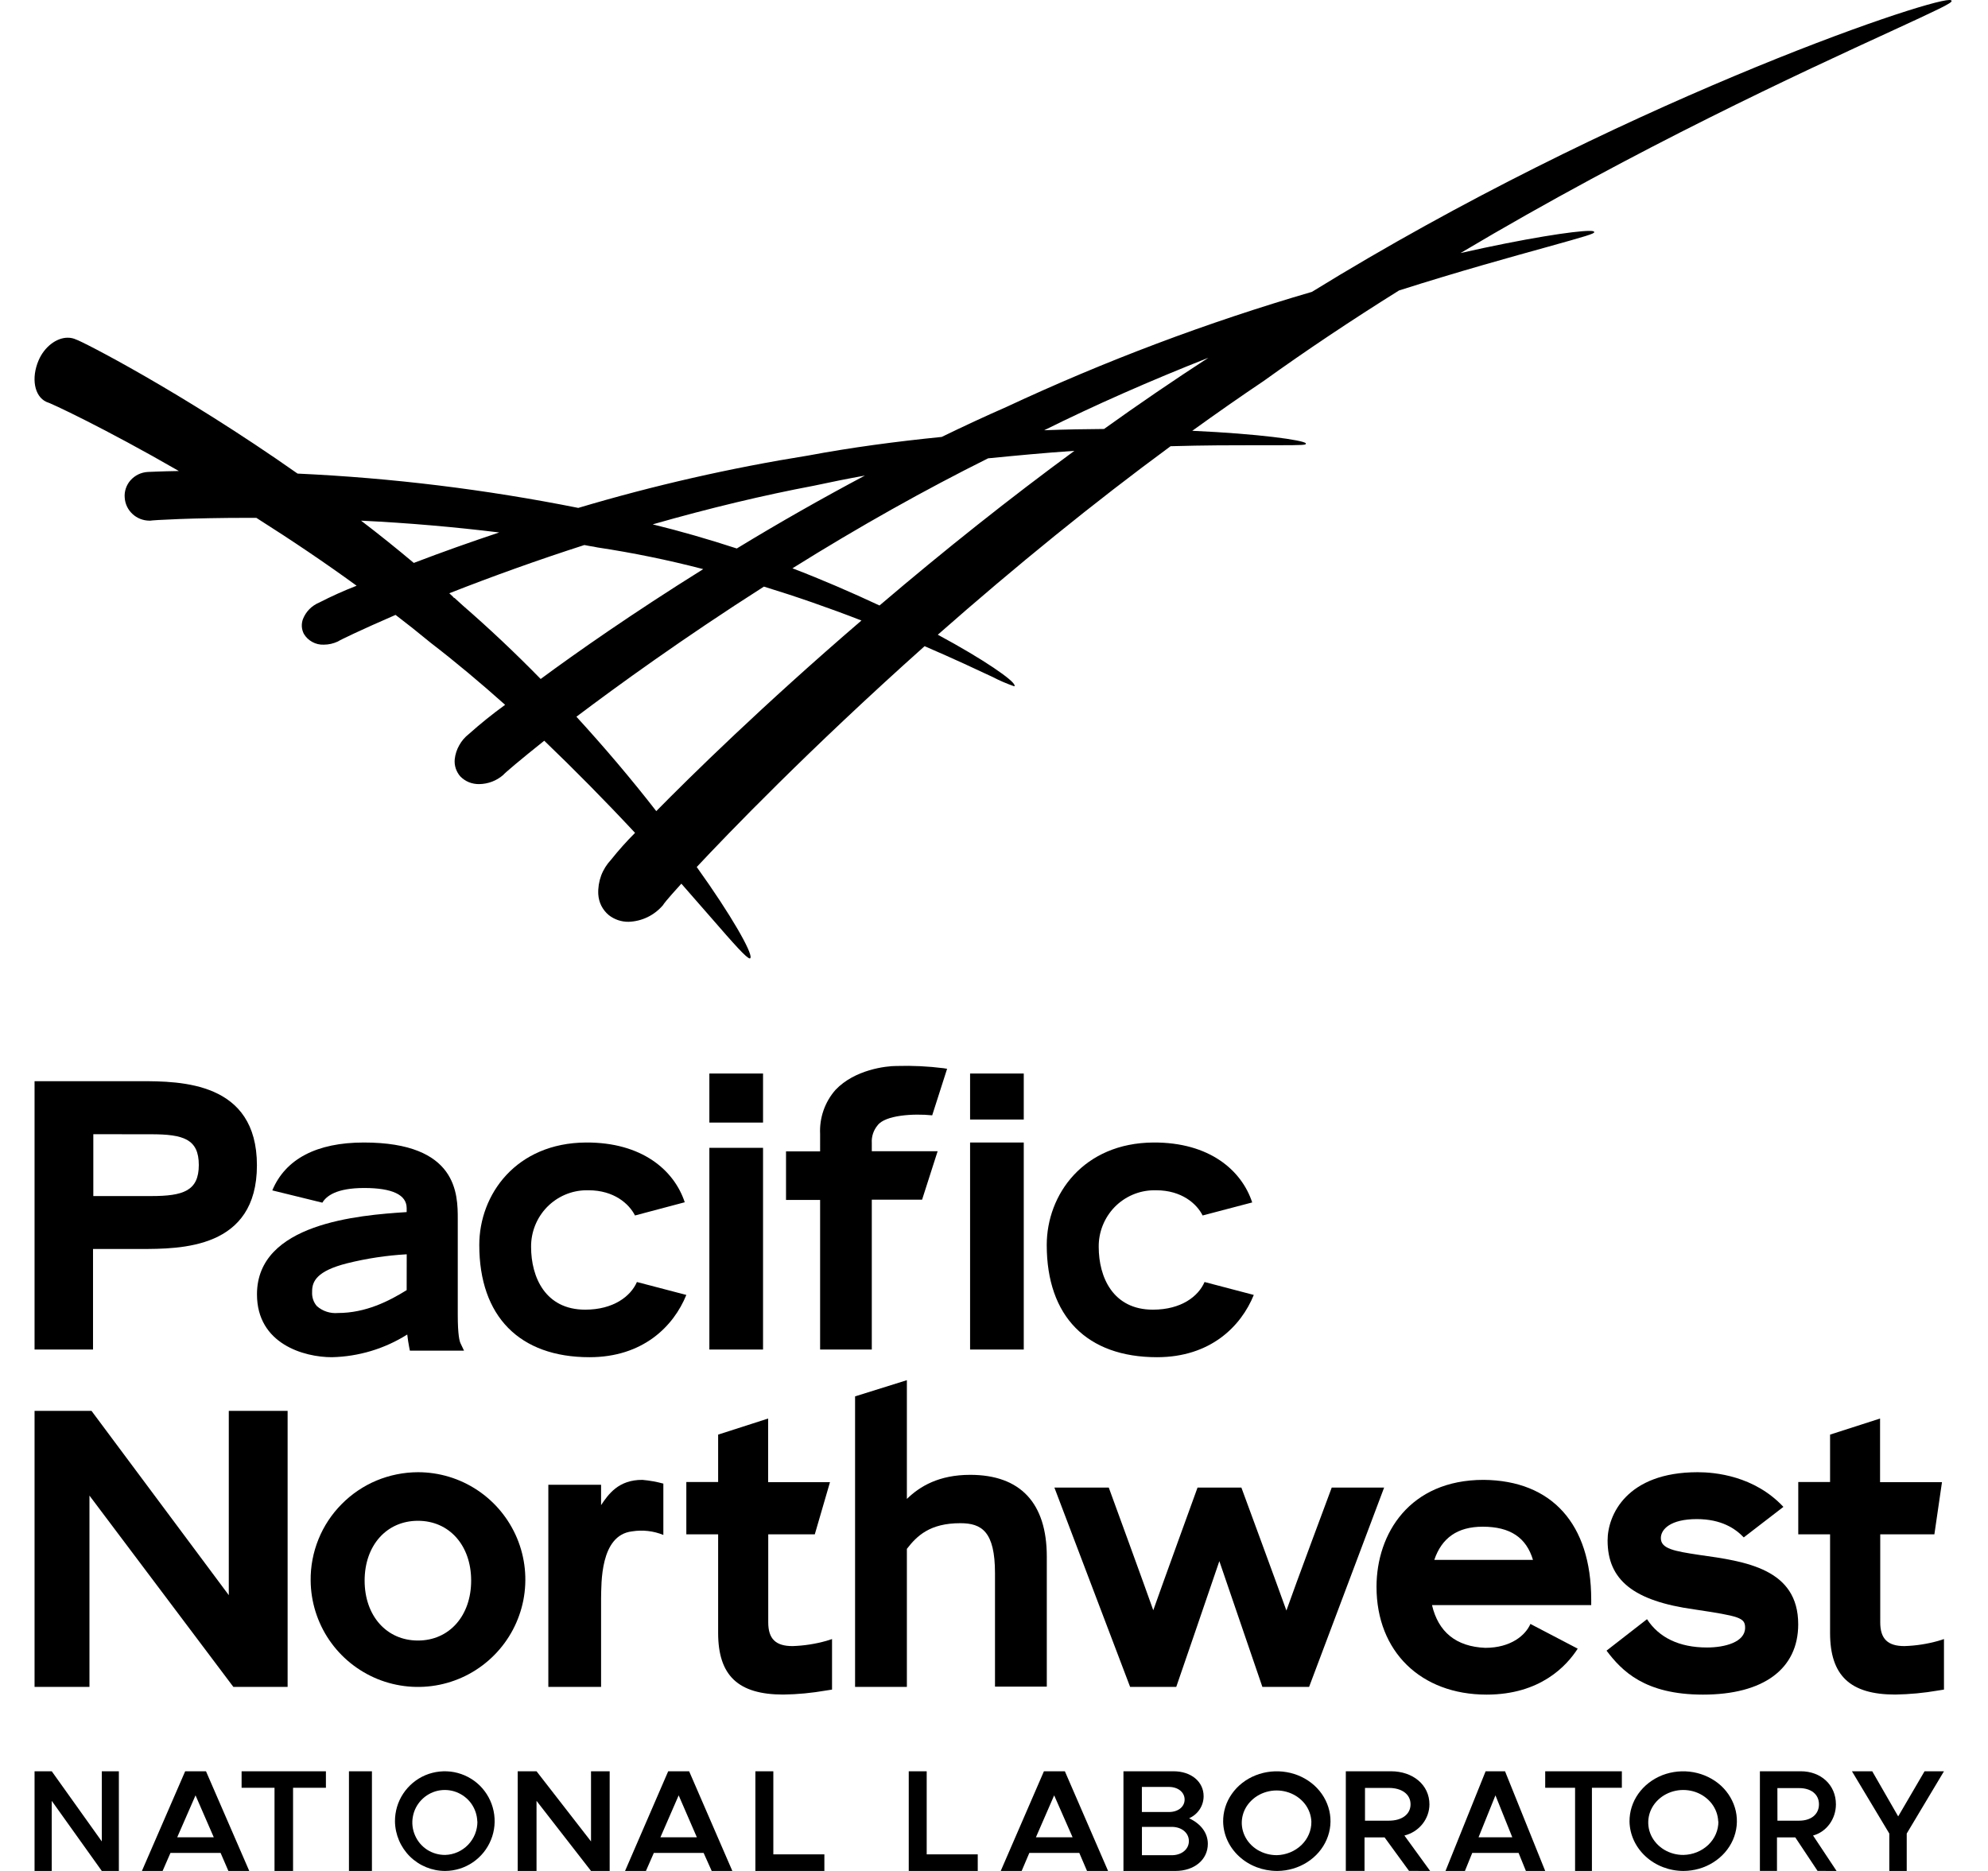 <svg width="34" height="32" viewBox="0 0 34 32" fill="none" xmlns="http://www.w3.org/2000/svg">
<g clip-path="url(#clip0_14175_32632)">
<path d="M12.825 16.393C12.771 16.393 12.555 16.149 12.161 15.695L11.653 15.114C11.384 15.41 11.345 15.468 11.341 15.479C11.268 15.565 11.178 15.636 11.077 15.685C10.975 15.735 10.864 15.762 10.751 15.766C10.628 15.768 10.507 15.727 10.411 15.651C10.358 15.607 10.315 15.552 10.284 15.491C10.253 15.429 10.236 15.362 10.232 15.293C10.227 15.185 10.244 15.078 10.281 14.976C10.319 14.875 10.377 14.783 10.451 14.704C10.579 14.543 10.716 14.39 10.861 14.245C10.341 13.687 9.818 13.158 9.308 12.669C8.889 13.003 8.627 13.226 8.606 13.255C8.492 13.354 8.347 13.409 8.196 13.411C8.136 13.412 8.076 13.401 8.02 13.379C7.964 13.356 7.914 13.322 7.872 13.279C7.837 13.239 7.811 13.192 7.794 13.142C7.778 13.092 7.772 13.039 7.777 12.986C7.786 12.902 7.812 12.821 7.854 12.747C7.895 12.673 7.95 12.608 8.017 12.556C8.216 12.378 8.424 12.211 8.639 12.055C8.219 11.68 7.791 11.321 7.367 10.995C7.15 10.816 6.952 10.659 6.765 10.517C6.163 10.778 5.806 10.951 5.778 10.972C5.703 11.007 5.621 11.026 5.538 11.026C5.47 11.029 5.401 11.013 5.341 10.98C5.281 10.947 5.23 10.899 5.196 10.84C5.176 10.801 5.165 10.759 5.162 10.716C5.16 10.673 5.166 10.63 5.181 10.589C5.206 10.526 5.243 10.468 5.291 10.419C5.339 10.371 5.396 10.332 5.459 10.306C5.667 10.199 5.881 10.103 6.099 10.018C5.569 9.632 5.007 9.252 4.384 8.857H4.232C3.278 8.857 2.615 8.896 2.571 8.905H2.554C2.447 8.904 2.344 8.864 2.266 8.791C2.187 8.718 2.14 8.619 2.133 8.513C2.128 8.459 2.135 8.405 2.152 8.354C2.169 8.303 2.196 8.256 2.231 8.216C2.269 8.173 2.314 8.139 2.365 8.114C2.417 8.089 2.472 8.075 2.529 8.072C2.552 8.072 2.741 8.061 3.059 8.056C1.788 7.323 0.846 6.883 0.792 6.873C0.586 6.777 0.531 6.466 0.66 6.164C0.757 5.936 0.962 5.776 1.158 5.776C1.208 5.776 1.257 5.786 1.303 5.808C1.385 5.828 3.087 6.693 5.089 8.1C6.702 8.174 8.307 8.371 9.89 8.687C11.182 8.302 12.498 8.003 13.83 7.79C14.55 7.655 15.318 7.552 16.106 7.473C16.481 7.29 16.855 7.117 17.213 6.96C18.901 6.172 20.647 5.514 22.437 4.992C27.619 1.799 32.899 0 33.339 0C33.354 0 33.374 -3.41994e-08 33.377 0.015C33.393 0.05 33.137 0.168 32.337 0.537C30.826 1.231 28.016 2.522 24.979 4.328C26.089 4.077 26.927 3.949 27.183 3.949C27.256 3.949 27.265 3.959 27.265 3.97C27.272 3.997 27.129 4.038 26.455 4.226C25.868 4.389 24.979 4.633 23.927 4.968C23.107 5.48 22.327 6.002 21.611 6.517C21.221 6.779 20.811 7.065 20.391 7.368C21.532 7.42 22.291 7.527 22.333 7.582C22.334 7.585 22.334 7.588 22.333 7.592C22.333 7.61 22.273 7.615 21.871 7.615H21.461C21.094 7.615 20.599 7.615 20.02 7.632C18.721 8.587 17.38 9.675 16.039 10.856C16.834 11.284 17.34 11.638 17.351 11.721C17.352 11.723 17.353 11.726 17.353 11.729C17.353 11.732 17.352 11.734 17.351 11.737H17.343C17.217 11.693 17.093 11.64 16.975 11.578C16.712 11.455 16.313 11.267 15.813 11.052C13.824 12.828 12.426 14.284 11.916 14.829C12.521 15.673 12.859 16.283 12.836 16.377C12.835 16.384 12.832 16.389 12.827 16.393H12.825ZM9.856 12.256C10.331 12.775 10.791 13.315 11.224 13.873C11.809 13.279 13.035 12.072 14.733 10.613C14.167 10.393 13.606 10.199 13.065 10.033C11.681 10.916 10.561 11.729 9.856 12.26V12.256ZM7.77 10.224L7.916 10.357C8.362 10.744 8.81 11.166 9.247 11.613C9.846 11.17 10.822 10.486 12.027 9.734C11.431 9.579 10.827 9.455 10.217 9.363C10.176 9.354 10.135 9.346 10.09 9.34L9.994 9.322C9.211 9.574 8.437 9.851 7.684 10.147C7.712 10.175 7.742 10.197 7.766 10.228L7.77 10.224ZM13.553 9.72C14.05 9.91 14.551 10.127 15.042 10.356C16.161 9.402 17.282 8.513 18.375 7.711C17.864 7.745 17.368 7.793 16.899 7.839C15.829 8.372 14.701 9.002 13.553 9.72V9.72ZM6.175 8.905C6.495 9.149 6.791 9.388 7.077 9.628C7.557 9.444 8.052 9.269 8.538 9.107C7.785 9.015 6.989 8.944 6.174 8.905H6.175ZM11.161 8.968C11.628 9.082 12.114 9.222 12.601 9.381C13.318 8.944 14.056 8.525 14.792 8.134C14.508 8.185 14.213 8.244 13.917 8.308C13.064 8.469 12.136 8.69 11.161 8.969V8.968ZM20.674 6.116C19.667 6.513 18.72 6.931 17.858 7.359C18.214 7.345 18.558 7.339 18.882 7.337C19.462 6.921 20.065 6.509 20.674 6.114V6.116Z" fill="black"/>
<path d="M5.313 27.034C5.316 27.396 5.427 27.75 5.63 28.049C5.834 28.349 6.122 28.581 6.458 28.718C6.794 28.854 7.163 28.888 7.518 28.815C7.873 28.742 8.198 28.566 8.453 28.308C8.708 28.051 8.881 27.724 8.951 27.368C9.02 27.012 8.983 26.644 8.843 26.309C8.703 25.975 8.468 25.689 8.166 25.488C7.865 25.287 7.51 25.18 7.148 25.18C6.905 25.181 6.665 25.229 6.441 25.322C6.218 25.415 6.015 25.552 5.844 25.725C5.673 25.897 5.538 26.101 5.447 26.326C5.356 26.551 5.31 26.791 5.313 27.034ZM6.236 27.034C6.236 26.433 6.611 26.011 7.148 26.011C7.685 26.011 8.058 26.433 8.058 27.034C8.058 27.635 7.685 28.059 7.148 28.059C6.611 28.059 6.236 27.636 6.236 27.034Z" fill="black"/>
<path d="M3.913 24.131V27.283L1.565 24.131H0.591V28.852H1.53V25.58L3.991 28.852H4.919V24.131H3.913Z" fill="black"/>
<path d="M10.28 25.743V25.395H9.378V28.852H10.28V27.34C10.286 27.086 10.26 26.256 10.81 26.192C10.991 26.163 11.176 26.184 11.345 26.253V25.375C11.228 25.343 11.108 25.322 10.987 25.311C10.579 25.309 10.406 25.555 10.28 25.743Z" fill="black"/>
<path d="M12.282 24.537V25.348H11.738V26.243H12.282V27.928C12.282 28.659 12.625 28.983 13.396 28.983C13.641 28.98 13.885 28.956 14.127 28.914L14.23 28.898V28.034L14.132 28.065C13.943 28.118 13.749 28.148 13.554 28.154C13.266 28.154 13.139 28.03 13.139 27.748V26.243H13.935L14.195 25.35H13.137V24.262L12.282 24.537Z" fill="black"/>
<path d="M14.624 23.883V28.852H15.51V26.491C15.684 26.266 15.905 26.052 16.424 26.052C16.79 26.052 17.017 26.195 17.017 26.907V28.847H17.903V26.624C17.903 25.707 17.451 25.225 16.593 25.225C16.057 25.225 15.731 25.422 15.51 25.637V23.606L14.624 23.883Z" fill="black"/>
<path d="M22.776 25.443C22.776 25.443 22.121 27.199 22.001 27.546C21.878 27.199 21.231 25.443 21.231 25.443H20.481C20.481 25.443 19.846 27.192 19.724 27.541C19.602 27.192 18.963 25.443 18.963 25.443H18.033L19.328 28.852H20.117C20.117 28.852 20.734 27.058 20.854 26.701L21.59 28.852H22.389L23.672 25.443H22.776Z" fill="black"/>
<path d="M29.064 26.595C28.631 26.53 28.405 26.489 28.405 26.307C28.405 26.157 28.568 25.982 29.02 25.982C29.44 25.982 29.679 26.144 29.823 26.295L30.501 25.773C30.003 25.241 29.33 25.18 29.035 25.18C27.819 25.18 27.494 25.914 27.494 26.347C27.494 27.024 27.937 27.383 28.98 27.527C29.75 27.643 29.846 27.668 29.846 27.84C29.846 28.088 29.497 28.178 29.195 28.178C28.718 28.178 28.374 28.009 28.168 27.694L27.476 28.232C27.737 28.577 28.127 28.984 29.126 28.984C30.159 28.984 30.754 28.546 30.754 27.782C30.755 26.831 29.854 26.705 29.064 26.595Z" fill="black"/>
<path d="M31.299 24.537V25.348H30.755V26.243H31.299V27.928C31.299 28.659 31.642 28.983 32.414 28.983C32.659 28.979 32.904 28.956 33.146 28.914L33.247 28.898V28.034L33.149 28.065C32.96 28.118 32.767 28.148 32.571 28.154C32.285 28.154 32.157 28.03 32.157 27.748V26.243H33.083L33.213 25.35H32.154V24.262L31.299 24.537Z" fill="black"/>
<path d="M25.373 25.311C24.11 25.311 23.542 26.229 23.542 27.141C23.542 28.246 24.299 28.984 25.425 28.984C26.344 28.984 26.794 28.492 26.983 28.198L26.174 27.775C26.092 27.966 25.843 28.184 25.402 28.184C24.899 28.163 24.598 27.91 24.491 27.453H27.214V27.356C27.212 26.068 26.543 25.321 25.373 25.311ZM24.53 26.68C24.657 26.306 24.924 26.112 25.359 26.112C25.83 26.112 26.104 26.299 26.218 26.68H24.53Z" fill="black"/>
<path d="M0.591 18.492V23.082H1.591V21.362H2.396C3.096 21.362 4.394 21.362 4.394 19.931C4.394 18.501 3.096 18.492 2.396 18.492H0.591ZM2.584 19.4C3.136 19.4 3.4 19.482 3.4 19.925C3.4 20.368 3.136 20.457 2.584 20.457H1.596V19.399L2.584 19.4Z" fill="black"/>
<path d="M7.878 22.979C7.859 22.942 7.829 22.832 7.829 22.488V20.851C7.829 20.428 7.829 19.541 6.223 19.541C5.416 19.541 4.881 19.823 4.657 20.36L5.513 20.57C5.581 20.457 5.752 20.319 6.229 20.319C6.706 20.319 6.955 20.434 6.955 20.663V20.731C6.129 20.784 4.395 20.924 4.395 22.138C4.395 22.986 5.199 23.213 5.675 23.213C6.132 23.203 6.578 23.069 6.965 22.825C6.975 22.907 6.985 22.976 6.997 23.035L7.01 23.101H7.936L7.878 22.979ZM6.955 22.066C6.653 22.253 6.256 22.457 5.779 22.457C5.714 22.463 5.649 22.455 5.587 22.435C5.525 22.415 5.468 22.382 5.419 22.339C5.362 22.273 5.333 22.187 5.338 22.099V22.087C5.338 21.915 5.419 21.738 5.936 21.607C6.27 21.524 6.612 21.472 6.956 21.453L6.955 22.066Z" fill="black"/>
<path d="M10.893 21.927C10.786 22.172 10.491 22.4 10.008 22.4C9.326 22.4 9.083 21.844 9.083 21.326C9.081 21.072 9.179 20.827 9.356 20.645C9.533 20.464 9.774 20.36 10.026 20.358H10.066C10.5 20.358 10.758 20.588 10.86 20.789L11.711 20.563C11.53 20.015 10.98 19.536 10.022 19.541C8.828 19.548 8.197 20.428 8.197 21.294C8.197 22.515 8.885 23.213 10.082 23.213C10.995 23.213 11.52 22.686 11.738 22.148L10.893 21.927Z" fill="black"/>
<path d="M12.132 18.361V19.2H13.05V18.361H12.132ZM12.132 19.632V23.082H13.05V19.632H12.132Z" fill="black"/>
<path d="M14.91 19.549C14.903 19.439 14.939 19.331 15.01 19.246C15.14 19.073 15.619 19.043 15.943 19.076L16.198 18.28L16.136 18.27C15.872 18.237 15.605 18.224 15.339 18.232H15.33C15.153 18.232 14.618 18.294 14.29 18.64C14.107 18.847 14.013 19.118 14.026 19.394V19.693H13.443V20.523H14.026V23.082H14.91V20.519H15.77L16.036 19.69H14.91V19.549Z" fill="black"/>
<path d="M17.509 19.541H16.591V23.082H17.509V19.541Z" fill="black"/>
<path d="M17.509 18.361H16.591V19.148H17.509V18.361Z" fill="black"/>
<path d="M20.601 21.927C20.495 22.172 20.204 22.4 19.717 22.4C19.034 22.4 18.791 21.844 18.791 21.326C18.788 21.072 18.887 20.827 19.063 20.645C19.24 20.464 19.481 20.36 19.734 20.358H19.774C20.209 20.358 20.468 20.588 20.568 20.789L21.416 20.566C21.235 20.016 20.685 19.536 19.727 19.541C18.532 19.548 17.902 20.428 17.902 21.294C17.902 22.515 18.588 23.213 19.788 23.213C20.701 23.213 21.225 22.686 21.443 22.148L20.601 21.927Z" fill="black"/>
<path d="M0.591 30.295H0.885L1.741 31.495V30.295H2.033V32H1.741L0.885 30.801V32H0.591V30.295Z" fill="black"/>
<path d="M3.773 31.692H2.915L2.781 32H2.427L3.167 30.295H3.523L4.263 32H3.906L3.773 31.692ZM3.656 31.424L3.344 30.707L3.031 31.424H3.656Z" fill="black"/>
<path d="M4.695 30.577H4.132V30.295H5.574V30.577H5.012V32H4.695V30.577Z" fill="black"/>
<path d="M5.968 30.295H6.361V32H5.968V30.295Z" fill="black"/>
<path d="M6.755 31.154C6.754 30.985 6.802 30.82 6.895 30.679C6.988 30.538 7.12 30.428 7.275 30.362C7.431 30.297 7.602 30.279 7.767 30.31C7.933 30.342 8.086 30.422 8.206 30.54C8.326 30.659 8.408 30.81 8.442 30.975C8.476 31.14 8.461 31.312 8.397 31.468C8.334 31.624 8.226 31.758 8.086 31.853C7.947 31.948 7.782 31.999 7.614 32C7.388 32 7.172 31.911 7.011 31.753C6.851 31.594 6.759 31.379 6.755 31.154ZM8.163 31.154C8.16 31.044 8.124 30.939 8.061 30.849C7.998 30.76 7.909 30.692 7.807 30.652C7.705 30.613 7.594 30.605 7.487 30.628C7.38 30.652 7.283 30.707 7.207 30.786C7.131 30.865 7.08 30.964 7.061 31.072C7.041 31.18 7.054 31.291 7.098 31.391C7.141 31.492 7.213 31.577 7.305 31.637C7.397 31.696 7.504 31.727 7.614 31.726C7.762 31.722 7.903 31.659 8.006 31.552C8.109 31.445 8.166 31.302 8.165 31.154H8.163Z" fill="black"/>
<path d="M8.854 30.295H9.176L10.108 31.495V30.295H10.427V32H10.108L9.176 30.801V32H8.854L8.854 30.295Z" fill="black"/>
<path d="M12.034 31.692H11.182L11.047 32H10.69L11.428 30.295H11.786L12.525 32H12.172L12.034 31.692ZM11.918 31.424L11.607 30.707L11.295 31.424H11.918Z" fill="black"/>
<path d="M14.099 31.716V32H12.919V30.295H13.226V31.716H14.099Z" fill="black"/>
<path d="M16.722 31.716V32H15.542V30.295H15.849V31.716H16.722Z" fill="black"/>
<path d="M18.459 31.692H17.604L17.473 32H17.115L17.854 30.295H18.212L18.951 32H18.591L18.459 31.692ZM18.344 31.424L18.029 30.707L17.717 31.424H18.344Z" fill="black"/>
<path d="M19.214 30.295H20.069C20.372 30.295 20.585 30.473 20.585 30.721C20.585 30.801 20.562 30.879 20.518 30.946C20.474 31.013 20.411 31.066 20.337 31.099C20.537 31.193 20.657 31.348 20.657 31.536C20.657 31.808 20.426 32 20.101 32H19.214V30.295ZM19.993 30.992C20.148 30.992 20.26 30.903 20.26 30.779C20.26 30.654 20.148 30.563 19.993 30.563H19.529V30.992H19.993ZM20.039 31.731C20.209 31.731 20.333 31.63 20.333 31.489C20.333 31.349 20.211 31.246 20.039 31.246H19.53V31.731H20.039Z" fill="black"/>
<path d="M20.919 31.158C20.917 30.989 20.968 30.824 21.067 30.683C21.166 30.541 21.308 30.43 21.475 30.364C21.642 30.298 21.826 30.279 22.005 30.31C22.183 30.34 22.348 30.42 22.478 30.537C22.608 30.655 22.697 30.806 22.735 30.971C22.773 31.136 22.757 31.307 22.689 31.464C22.622 31.62 22.506 31.755 22.357 31.85C22.207 31.946 22.03 31.998 21.849 32H21.839C21.597 31.999 21.366 31.911 21.194 31.753C21.022 31.596 20.923 31.382 20.919 31.158ZM22.428 31.158C22.424 31.049 22.386 30.944 22.318 30.855C22.25 30.767 22.155 30.699 22.046 30.66C21.936 30.621 21.817 30.613 21.703 30.637C21.589 30.661 21.485 30.715 21.404 30.794C21.322 30.872 21.268 30.971 21.247 31.078C21.226 31.185 21.24 31.295 21.286 31.395C21.332 31.495 21.409 31.58 21.507 31.64C21.605 31.699 21.72 31.73 21.837 31.73C21.997 31.726 22.148 31.663 22.259 31.556C22.369 31.449 22.43 31.306 22.428 31.158Z" fill="black"/>
<path d="M24.098 31.999L23.68 31.426H23.337V31.999H23.017V30.295H23.788C24.165 30.295 24.447 30.528 24.447 30.861C24.447 30.983 24.404 31.102 24.327 31.198C24.249 31.295 24.141 31.364 24.019 31.394L24.459 32L24.098 31.999ZM23.345 31.14H23.755C23.973 31.14 24.124 31.034 24.124 30.86C24.124 30.687 23.973 30.58 23.755 30.58H23.345V31.14Z" fill="black"/>
<path d="M25.972 31.692H25.179L25.054 32H24.722L25.408 30.295H25.74L26.427 32H26.097L25.972 31.692ZM25.864 31.424L25.576 30.707L25.287 31.424H25.864Z" fill="black"/>
<path d="M26.938 30.577H26.427V30.295H27.738V30.577H27.226V32H26.938V30.577Z" fill="black"/>
<path d="M27.869 31.154C27.868 30.985 27.92 30.82 28.02 30.679C28.12 30.538 28.263 30.428 28.43 30.362C28.598 30.297 28.782 30.279 28.961 30.311C29.139 30.343 29.303 30.423 29.433 30.541C29.562 30.66 29.65 30.812 29.687 30.977C29.723 31.142 29.706 31.314 29.637 31.47C29.568 31.626 29.451 31.76 29.3 31.854C29.15 31.949 28.972 31.999 28.791 32C28.548 31.999 28.316 31.91 28.144 31.751C27.972 31.593 27.873 31.379 27.869 31.154ZM29.386 31.154C29.382 31.045 29.344 30.939 29.276 30.85C29.208 30.761 29.113 30.692 29.003 30.652C28.893 30.613 28.774 30.605 28.659 30.628C28.544 30.652 28.439 30.706 28.357 30.785C28.275 30.863 28.22 30.963 28.199 31.07C28.178 31.178 28.191 31.289 28.237 31.389C28.284 31.49 28.361 31.575 28.459 31.635C28.558 31.695 28.673 31.727 28.791 31.726C28.951 31.723 29.104 31.661 29.216 31.554C29.328 31.447 29.39 31.303 29.389 31.154H29.386Z" fill="black"/>
<path d="M31.085 31.999L30.704 31.426H30.391V31.999H30.099V30.295H30.798C31.142 30.295 31.399 30.528 31.399 30.861C31.399 30.983 31.36 31.102 31.29 31.198C31.219 31.295 31.12 31.364 31.008 31.394L31.41 32L31.085 31.999ZM30.399 31.14H30.772C30.971 31.14 31.109 31.034 31.109 30.86C31.109 30.687 30.971 30.583 30.772 30.583H30.398L30.399 31.14Z" fill="black"/>
<path d="M32.312 31.36L31.673 30.295H32.02L32.464 31.067L32.915 30.295H33.247L32.61 31.36V32H32.312V31.36Z" fill="black"/>
</g>
<defs>
<clipPath id="clip0_14175_32632">
<rect width="32.787" height="32" fill="white" transform="translate(0.591)"/>
</clipPath>
</defs>
</svg>
